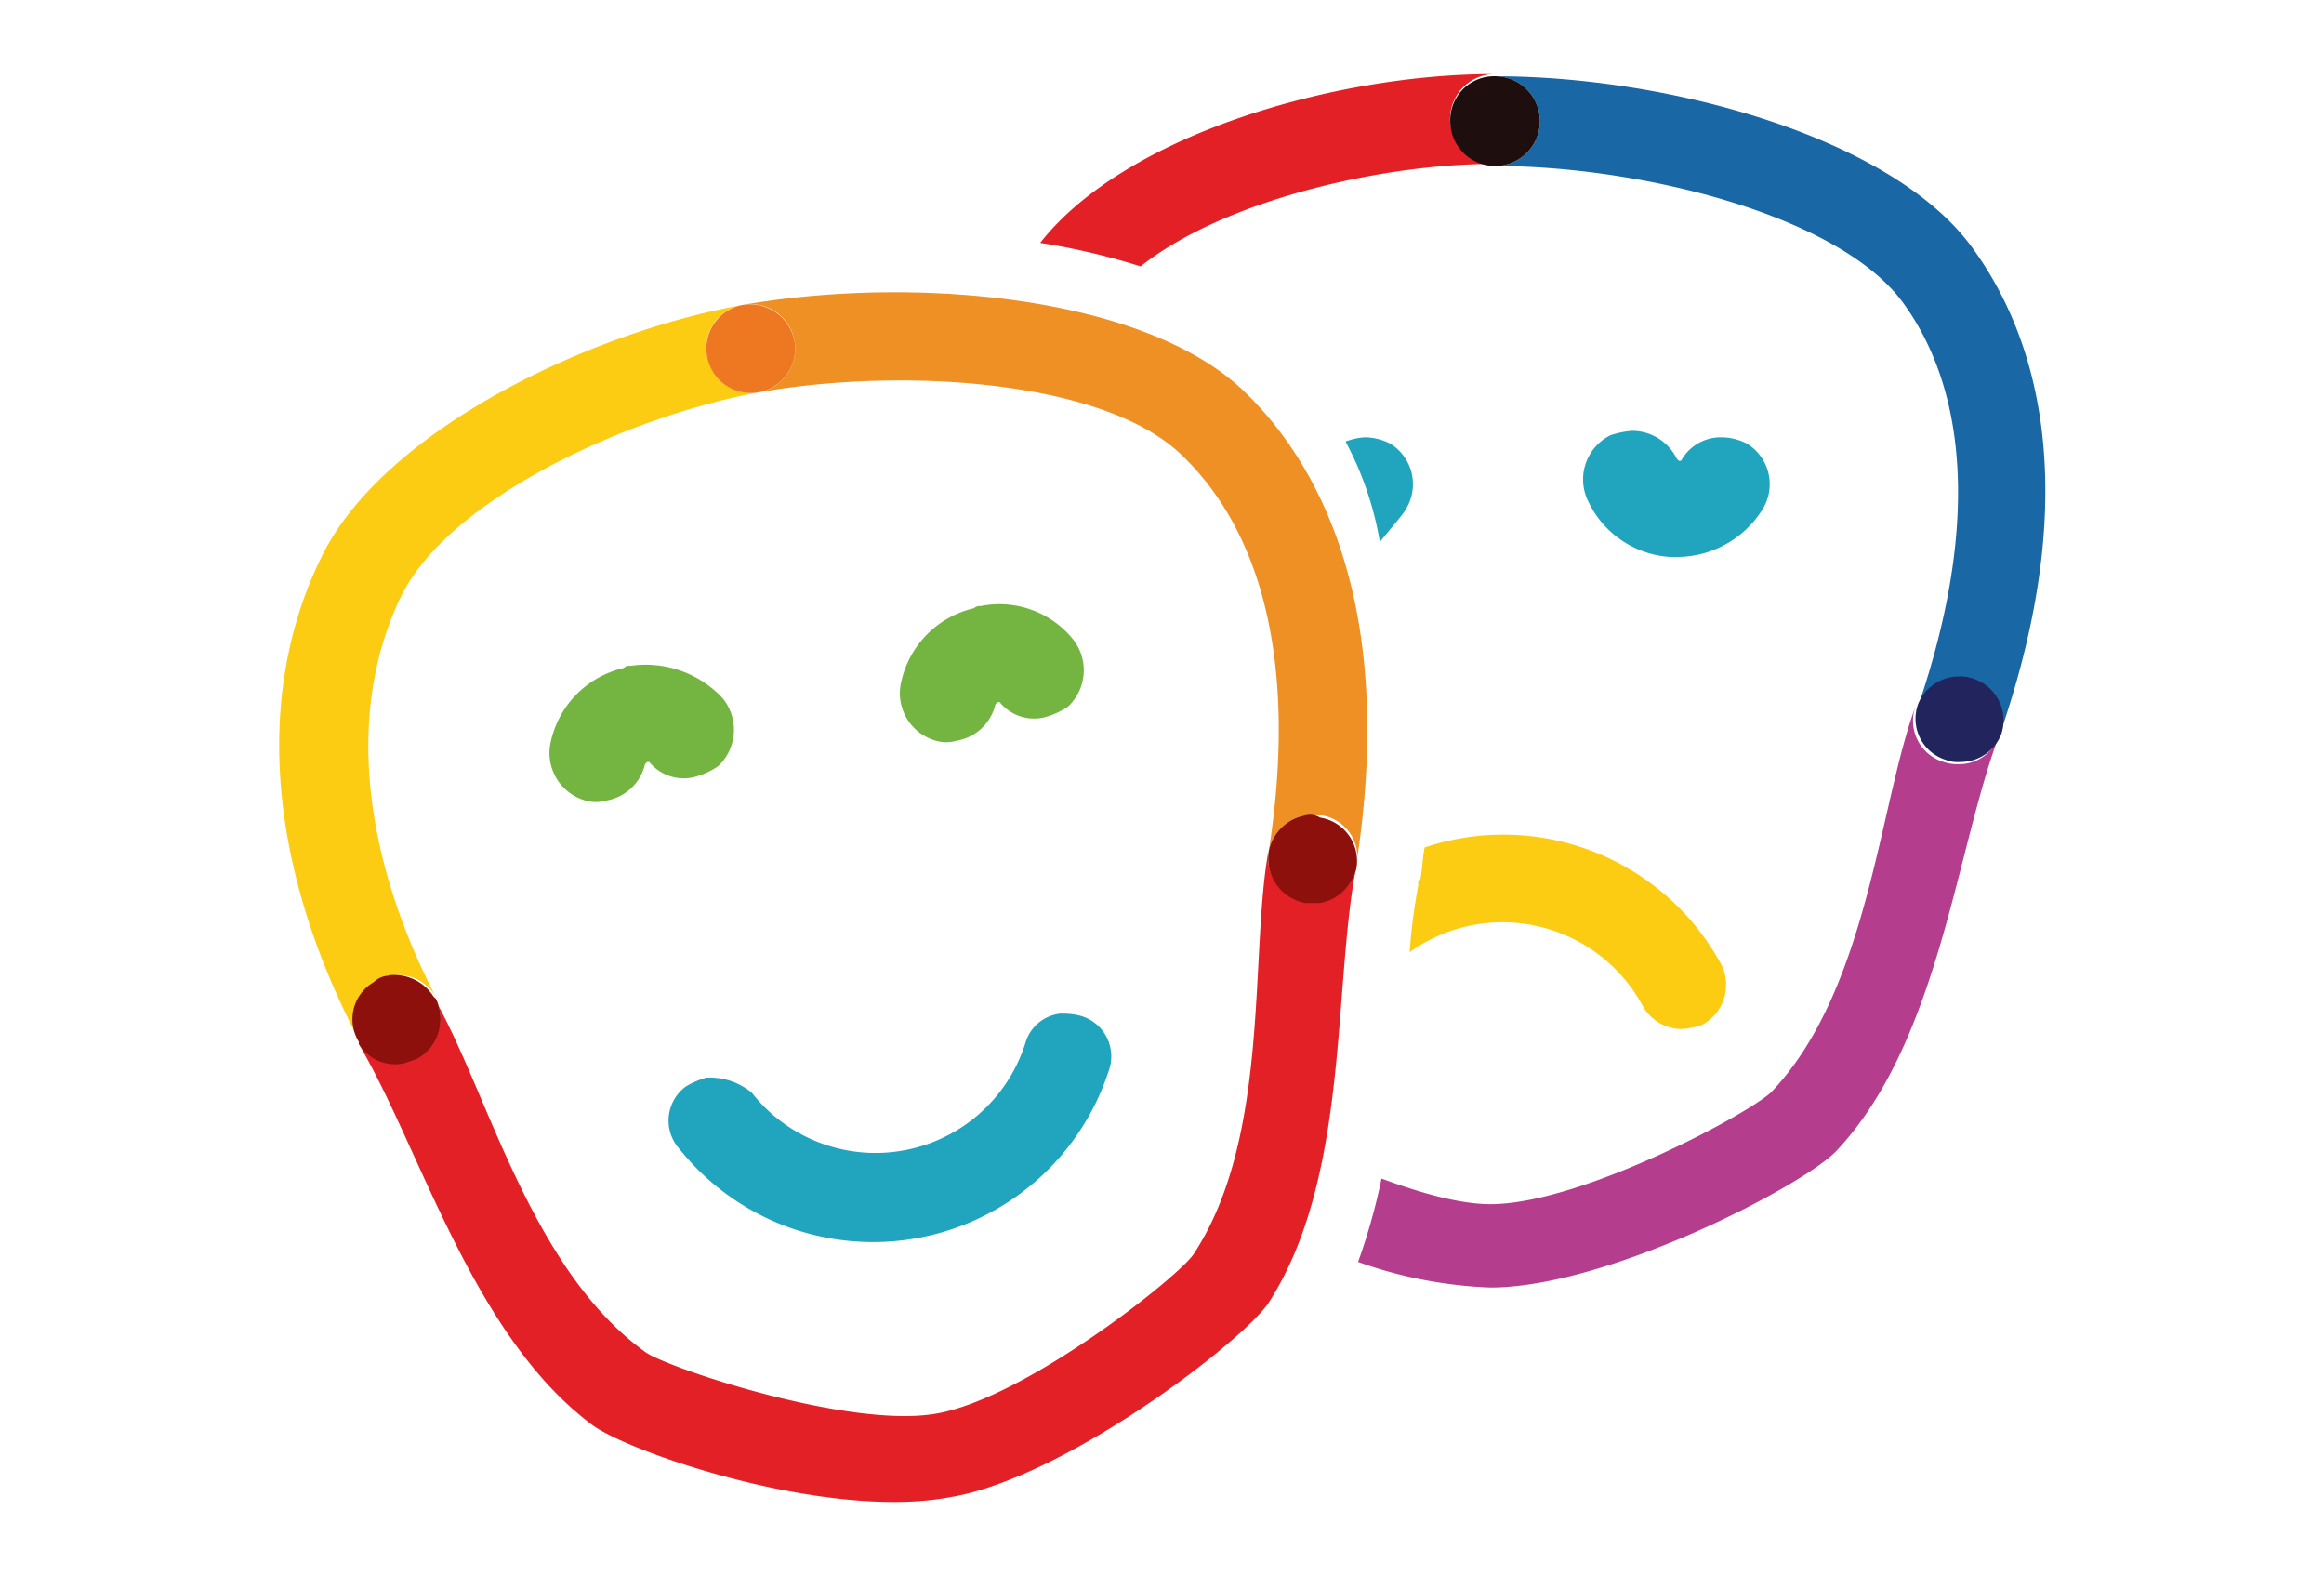 <svg id="Capa_1" data-name="Capa 1" xmlns="http://www.w3.org/2000/svg" viewBox="0 0 256 175"><defs><style>.cls-1{fill:none;}.cls-2{fill:#fccc12;}.cls-3{fill:#21a5be;}.cls-4{fill:#b43d8d;}.cls-5{fill:#1a67a5;}.cls-6{fill:#22245d;}.cls-7{fill:#e22026;}.cls-8{fill:#1e0e0e;}.cls-9{fill:#74b542;}.cls-10{fill:#ee9024;}.cls-11{fill:#8e100c;}.cls-12{fill:#e72;}</style></defs><title>icon-espectacles</title><path class="cls-1" d="M177.16,47.69a6.86,6.86,0,0,1,2.35-.47,5.51,5.51,0,0,1,5,3.06l.23.23h.24a5.33,5.33,0,0,1,4.47-2.58,6.25,6.25,0,0,1,2.82.7,5.15,5.15,0,0,1,1.65,7.29,10.84,10.84,0,0,1-9.41,5.18h-.71a11,11,0,0,1-9.18-6.35A5.53,5.53,0,0,1,177.16,47.69Z"/><path class="cls-1" d="M215.75,84.16a4.84,4.84,0,0,0,4.47-3.06A4.84,4.84,0,0,1,215.75,84.16Z"/><path class="cls-1" d="M217.39,74.75a3.9,3.9,0,0,0-1.64-.24,3.41,3.41,0,0,1,1.64.24,4.87,4.87,0,0,1,2.83,6.35A4.69,4.69,0,0,0,217.39,74.75Z"/><path class="cls-2" d="M156.22,97.1h0v.47a62.42,62.42,0,0,0-.94,7.29,17.55,17.55,0,0,1,25.65,5.88,4.94,4.94,0,0,0,4.23,2.59,8.11,8.11,0,0,0,2.35-.47,5,5,0,0,0,2.12-6.59,27.31,27.31,0,0,0-32.7-12.94c-.24,1.18-.24,2.36-.47,3.53Z"/><path class="cls-3" d="M154.81,56.16a5.24,5.24,0,0,0-1.65-7.29,6.26,6.26,0,0,0-2.82-.71,7.11,7.11,0,0,0-2.12.47A36.1,36.1,0,0,1,152,59.69C152.93,58.51,154.58,56.63,154.81,56.16Z"/><path class="cls-3" d="M184,61.34h.7a11.15,11.15,0,0,0,9.41-5.18,5.24,5.24,0,0,0-1.65-7.29,6.26,6.26,0,0,0-2.82-.71,5,5,0,0,0-4.47,2.59h-.23l-.24-.24a5.49,5.49,0,0,0-4.94-3.06,10.1,10.1,0,0,0-2.35.48,5.43,5.43,0,0,0-2.59,7A10.73,10.73,0,0,0,184,61.34Z"/><path class="cls-4" d="M215.75,84.16a4.54,4.54,0,0,1-1.65-.24A4.73,4.73,0,0,1,211,77.81c-4,10.82-5.17,31.05-15.76,42.34-1.88,2.12-20.94,12.47-31.06,12.47-3.29,0-7.53-1.17-12-2.82a67.07,67.07,0,0,1-2.58,9.18,48.55,48.55,0,0,0,14.58,2.82c12.94,0,34.59-11.29,38.12-15.06,11.29-12,13.17-33.17,17.88-45.64A4.61,4.61,0,0,1,215.75,84.16Z"/><path class="cls-5" d="M217.39,27.46C208.69,15.22,184,8.4,164.69,8.4a4.94,4.94,0,0,1,0,9.88c16,0,37.88,5.41,44.94,15.06,7.53,10.35,8,25.88,1.65,44.47h0a4.81,4.81,0,0,1,4.47-3.06,4.06,4.06,0,0,1,1.64.23,4.87,4.87,0,0,1,2.83,6.35h0V81.1C229.86,53.34,224,36.63,217.39,27.46Z"/><path class="cls-6" d="M217.39,74.75a3.9,3.9,0,0,0-1.64-.24,4.82,4.82,0,0,0-4.47,3.06h0a4.74,4.74,0,0,0,3.06,6.12,3.54,3.54,0,0,0,1.64.23,4.81,4.81,0,0,0,4.47-3.06h0A4.82,4.82,0,0,0,217.39,74.75Z"/><path class="cls-7" d="M164.46,18.05a4.95,4.95,0,0,1,0-9.89c-17.18,0-40.47,6.59-49.88,18.59a73.9,73.9,0,0,1,11.06,2.59C134.81,22.05,152.22,18.05,164.46,18.05Z"/><path class="cls-8" d="M159.75,13.34a4.94,4.94,0,1,0,4.94-4.94A4.83,4.83,0,0,0,159.75,13.34Z"/><path class="cls-3" d="M77.64,118.74a8.72,8.72,0,0,0-2.12.94,4.66,4.66,0,0,0-.7,6.83A27.3,27.3,0,0,0,122.11,118a4.65,4.65,0,0,0-3.06-6.12,7.87,7.87,0,0,0-2.35-.24,4.53,4.53,0,0,0-3.77,3.3,17.31,17.31,0,0,1-30.11,5.41,7.23,7.23,0,0,0-5.18-1.65"/><path class="cls-9" d="M69.41,73.33a.86.86,0,0,0-.71.24,10.67,10.67,0,0,0-8,8,5.44,5.44,0,0,0,3.77,6.59,4.09,4.09,0,0,0,2.35,0,5.27,5.27,0,0,0,4.23-4l.24-.24h.23a4.9,4.9,0,0,0,5,1.65,8.73,8.73,0,0,0,2.58-1.18,5.48,5.48,0,0,0,.47-7.53,11.59,11.59,0,0,0-10.11-3.53"/><path class="cls-9" d="M108,66.75a.87.87,0,0,0-.7.23,10.67,10.67,0,0,0-8,8,5.43,5.43,0,0,0,3.76,6.59,4.09,4.09,0,0,0,2.35,0,5.27,5.27,0,0,0,4.24-4l.23-.24h.24A4.87,4.87,0,0,0,115.05,79a8.64,8.64,0,0,0,2.59-1.17,5.49,5.49,0,0,0,.47-7.53A10.44,10.44,0,0,0,108,66.75"/><path class="cls-7" d="M47.76,109.8,48,110a5,5,0,0,1-2.12,6.59l-1.41.47A5,5,0,0,1,39.53,115c6.82,11.53,12.47,32,25.64,41.88,4,3.06,25.88,10.58,39.53,8,12.7-2.12,32.23-17.18,35.05-21.41,8.94-13.88,7.06-34.82,9.65-48a4.5,4.5,0,0,1-4,3.77h-1.65a4.88,4.88,0,0,1-4-5.65h0c-2.11,11.29.24,31.53-8.23,44.47-1.41,2.35-18.59,16-28.47,17.64-9.65,1.65-29.88-5.18-32-6.82-12.7-9.18-17.41-28.94-23.29-39.06"/><path class="cls-10" d="M81.88,33.57a4.89,4.89,0,0,1,1.64,9.65c15.77-2.82,38.35-1.41,46.82,7.06,9.18,8.94,12.47,24,9.41,43.52h0a5,5,0,0,1,4-4h1.89a4.66,4.66,0,0,1,3.76,5.65h0v-.23c4.47-28.71-4.24-44.24-12.23-52-10.83-10.59-36.24-12.94-55.29-9.65"/><path class="cls-11" d="M143.75,89.8a5,5,0,0,0-4,4h0a5,5,0,0,0,4,5.65h1.65a5,5,0,0,0,4-3.76h0a4.82,4.82,0,0,0-4-5.65,2.08,2.08,0,0,0-1.65-.24"/><path class="cls-2" d="M81.88,33.57C64.7,36.63,42.35,47.45,35.53,61.1c-7.53,15.06-6.12,34.12,4,53.41,0,.23.23.23.23.47v-.24a4.83,4.83,0,0,1,1.65-6.58c.47-.24,1.18-.47,1.65-.71A4.74,4.74,0,0,1,48,109.8c-8.47-16.47-9.65-32.23-3.77-44.23,5.41-10.82,25.18-19.76,39.29-22.35a5,5,0,0,1-5.64-4,4.81,4.81,0,0,1,4-5.65"/><path class="cls-11" d="M42.82,107.45a2.51,2.51,0,0,0-1.65.71,4.73,4.73,0,0,0-1.64,6.58V115a4.74,4.74,0,0,0,4.94,2.12l1.41-.47A5,5,0,0,0,48,110l-.24-.24a5.14,5.14,0,0,0-4.94-2.35"/><path class="cls-12" d="M81.88,33.57a4.89,4.89,0,1,0,5.64,4,5,5,0,0,0-5.64-4"/></svg>
